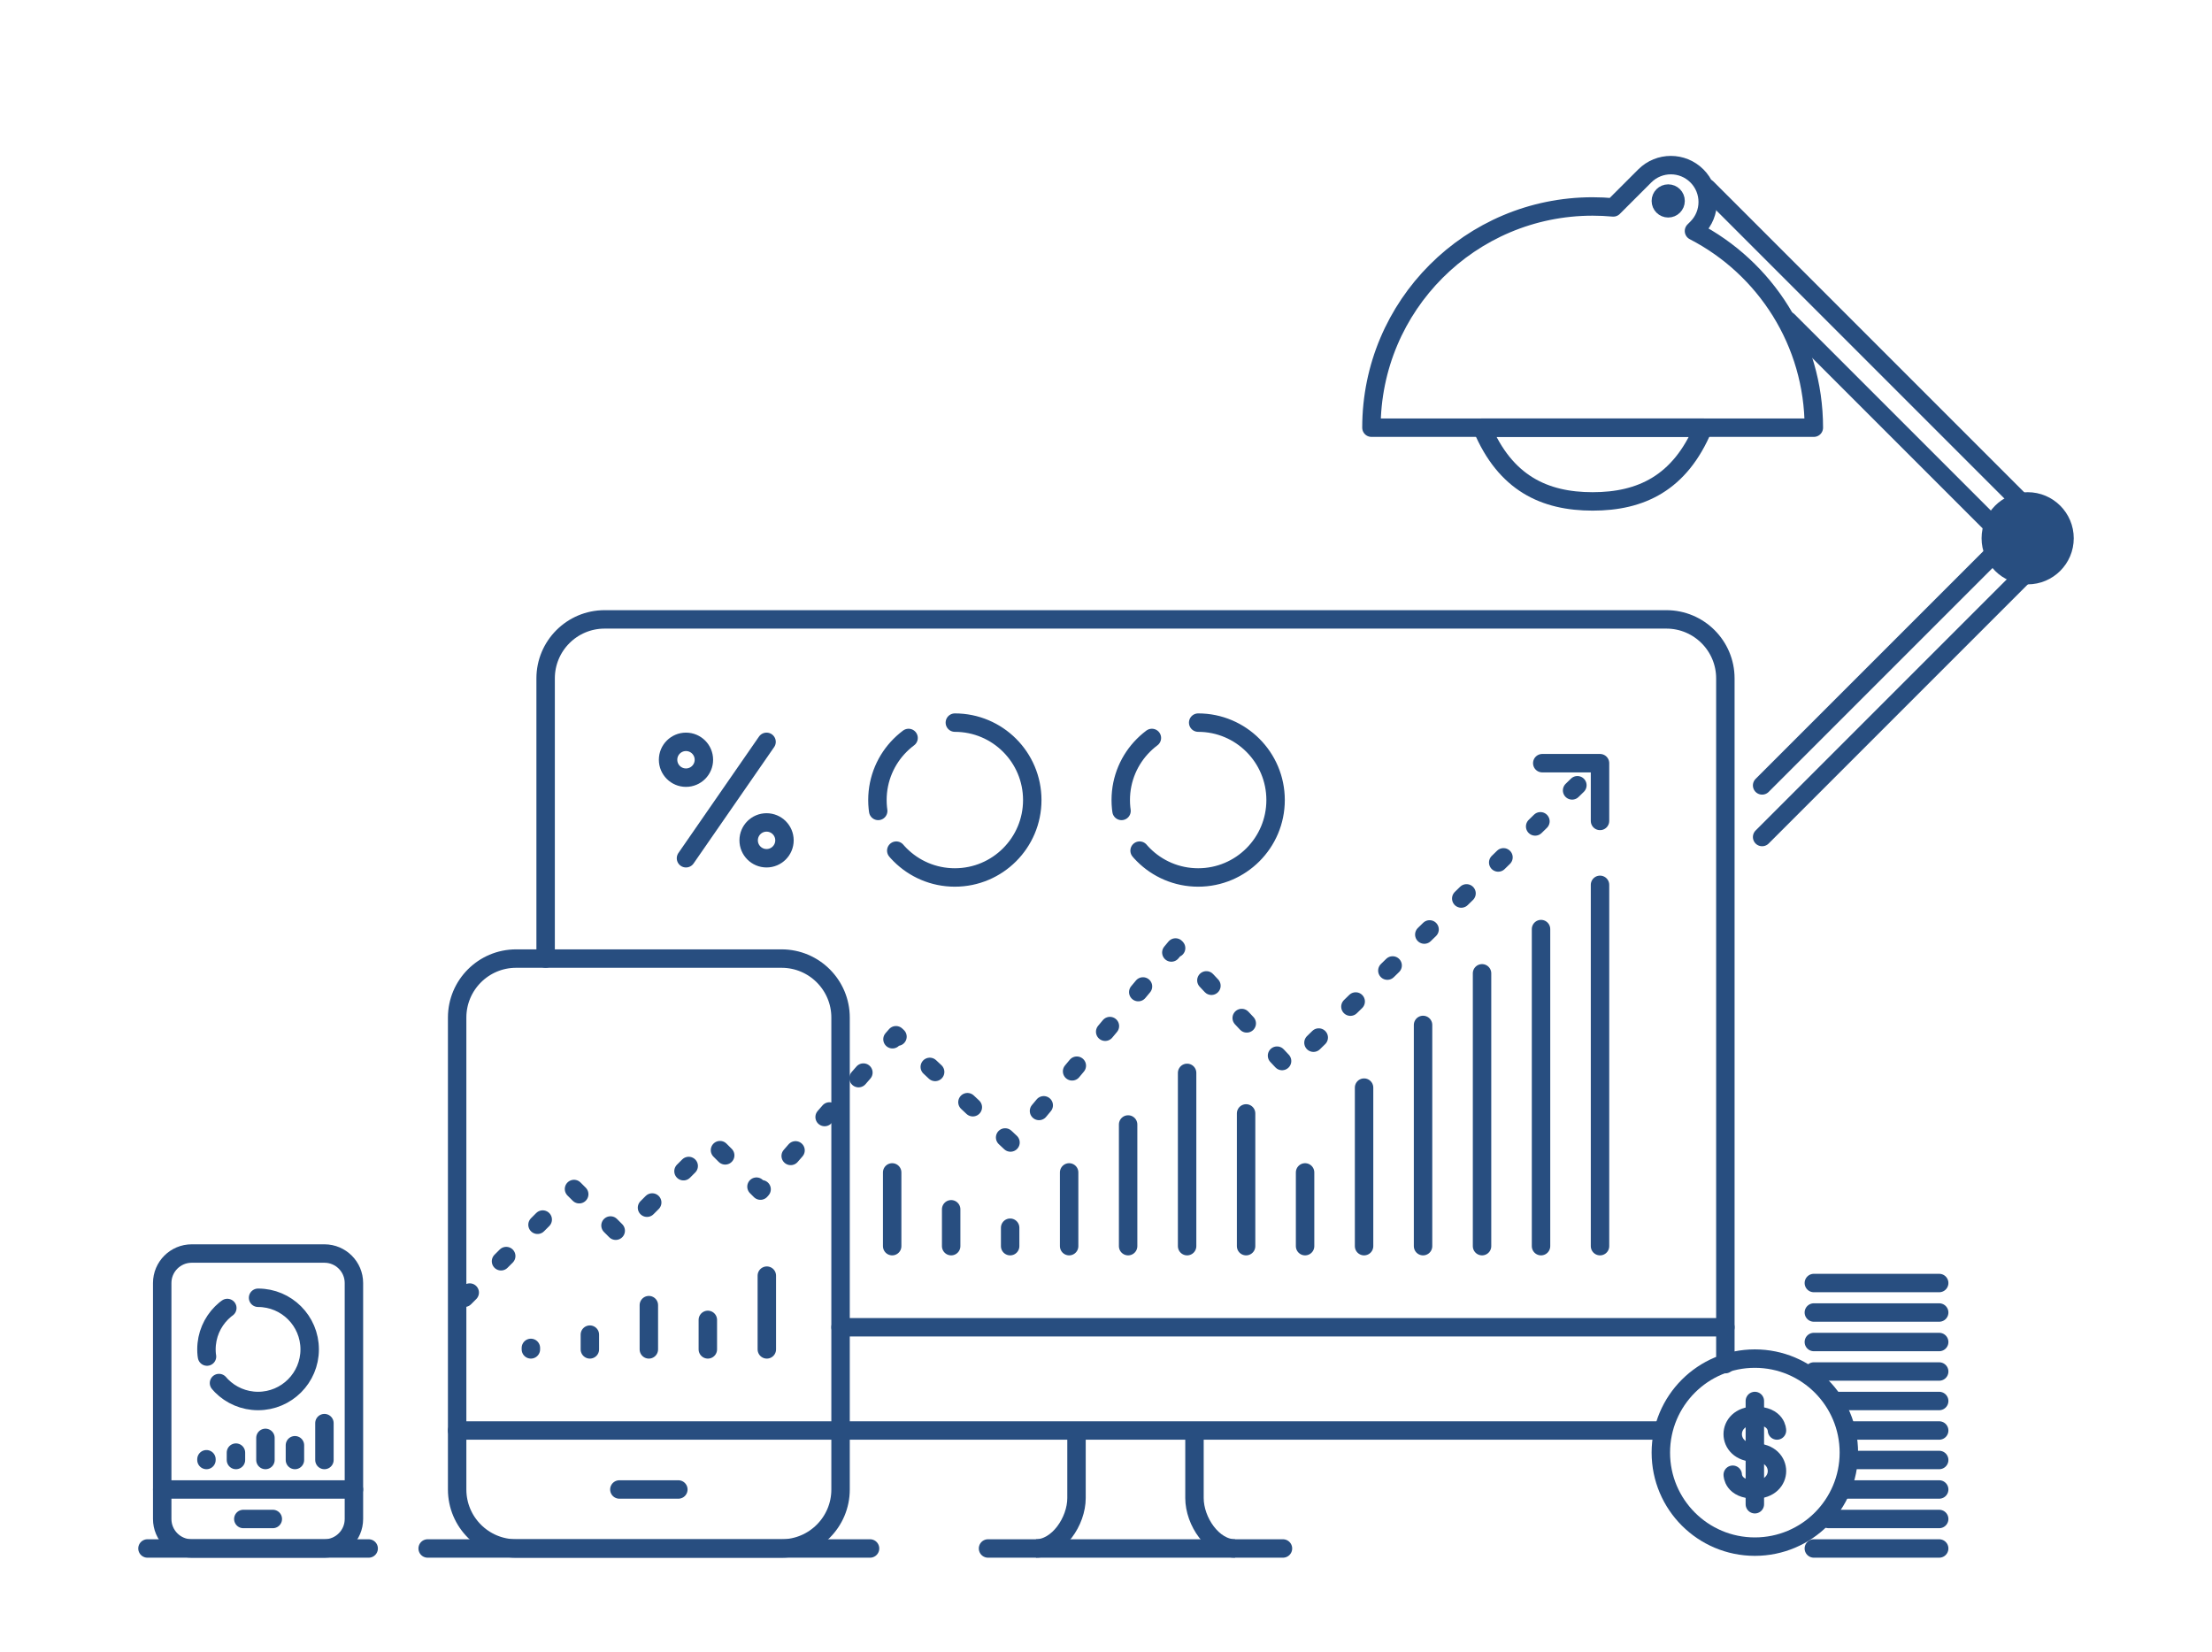 <svg width="300" height="224" viewBox="0 0 300 224" fill="none" xmlns="http://www.w3.org/2000/svg">
<path fill-rule="evenodd" clip-rule="evenodd" d="M35 176C38.866 176 42 179.134 42 183C42 186.866 38.866 190 35 190C31.134 190 28 186.866 28 183C28 179.134 31.134 176 35 176Z" stroke="#284E80" stroke-width="2.5" stroke-linecap="round" stroke-linejoin="round" stroke-dasharray="28 4 7.5 28 4 7.5"/>
<path d="M28 197.9V198" stroke="#284E80" stroke-width="2.5" stroke-linecap="round"/>
<path d="M44 193V198" stroke="#284E80" stroke-width="2.5" stroke-linecap="round"/>
<path d="M32 197V198" stroke="#284E80" stroke-width="2.5" stroke-linecap="round"/>
<path d="M36 195V198" stroke="#284E80" stroke-width="2.5" stroke-linecap="round"/>
<path d="M40 196V198" stroke="#284E80" stroke-width="2.5" stroke-linecap="round"/>
<path fill-rule="evenodd" clip-rule="evenodd" d="M26 170H44C46.209 170 48 171.791 48 174V206C48 208.209 46.209 210 44 210H26C23.791 210 22 208.209 22 206V174C22 171.791 23.791 170 26 170Z" stroke="#284E80" stroke-width="2.5"/>
<path d="M20 210H50" stroke="#284E80" stroke-width="2.5" stroke-linecap="round" stroke-linejoin="round"/>
<path d="M22 202H48" stroke="#284E80" stroke-width="2.5" stroke-linecap="round" stroke-linejoin="round"/>
<path d="M33 206H37" stroke="#284E80" stroke-width="2.5" stroke-linecap="round" stroke-linejoin="round"/>
<path fill-rule="evenodd" clip-rule="evenodd" d="M216 68C209.46 68 204.158 65.531 201 58H231C227.842 65.531 222.54 68 216 68Z" stroke="#284E80" stroke-width="2.5" stroke-linecap="round" stroke-linejoin="round"/>
<path fill-rule="evenodd" clip-rule="evenodd" d="M218.8 28.129L223.071 23.858C225.024 21.905 228.19 21.905 230.142 23.858C232.095 25.811 232.095 28.976 230.142 30.929L229.744 31.327C239.399 36.312 246 46.385 246 58H186C186 41.431 199.431 28 216 28C216.944 28 217.878 28.044 218.8 28.129Z" stroke="#284E80" stroke-width="2.5" stroke-linecap="round" stroke-linejoin="round"/>
<path d="M226.25 28.25C226.802 28.25 227.25 27.802 227.25 27.25C227.25 26.698 226.802 26.25 226.25 26.25C225.698 26.25 225.25 26.698 225.25 27.25C225.25 27.802 225.698 28.25 226.25 28.25Z" fill="#284E80" stroke="#284E80" stroke-width="2.5"/>
<path d="M242.5 43.5L275.751 76.751L238.986 113.515" stroke="#284E80" stroke-width="2.5" stroke-linecap="round" stroke-linejoin="round"/>
<path d="M231.5 25.5L275.751 69.751L238.986 106.515" stroke="#284E80" stroke-width="2.5" stroke-linecap="round" stroke-linejoin="round"/>
<path d="M275 78C277.761 78 280 75.761 280 73C280 70.239 277.761 68 275 68C272.239 68 270 70.239 270 73C270 75.761 272.239 78 275 78Z" fill="#284E80" stroke="#284E80" stroke-width="2.5"/>
<path d="M275 74.25C275.69 74.25 276.25 73.69 276.25 73C276.25 72.31 275.69 71.75 275 71.75C274.31 71.75 273.75 72.31 273.75 73C273.75 73.69 274.31 74.25 275 74.25Z" fill="#284E80"/>
<path d="M72 182.8V183" stroke="#284E80" stroke-width="2.5" stroke-linecap="round"/>
<path d="M104 173V183" stroke="#284E80" stroke-width="2.5" stroke-linecap="round"/>
<path d="M121 159V169" stroke="#284E80" stroke-width="2.5" stroke-linecap="round"/>
<path d="M129 164V169" stroke="#284E80" stroke-width="2.5" stroke-linecap="round"/>
<path d="M137 166.5V169" stroke="#284E80" stroke-width="2.5" stroke-linecap="round"/>
<path d="M145 159V169" stroke="#284E80" stroke-width="2.5" stroke-linecap="round"/>
<path d="M153 152.5V169" stroke="#284E80" stroke-width="2.5" stroke-linecap="round"/>
<path d="M161 145.5V169" stroke="#284E80" stroke-width="2.5" stroke-linecap="round"/>
<path d="M169 151V169" stroke="#284E80" stroke-width="2.5" stroke-linecap="round"/>
<path d="M177 159V169" stroke="#284E80" stroke-width="2.5" stroke-linecap="round"/>
<path d="M185 147.5V169" stroke="#284E80" stroke-width="2.5" stroke-linecap="round"/>
<path d="M193 139V169" stroke="#284E80" stroke-width="2.5" stroke-linecap="round"/>
<path d="M201 132V169" stroke="#284E80" stroke-width="2.5" stroke-linecap="round"/>
<path d="M209 126V169" stroke="#284E80" stroke-width="2.5" stroke-linecap="round"/>
<path d="M217 120V169" stroke="#284E80" stroke-width="2.5" stroke-linecap="round"/>
<path d="M80 181V183" stroke="#284E80" stroke-width="2.5" stroke-linecap="round"/>
<path d="M88 177V183" stroke="#284E80" stroke-width="2.5" stroke-linecap="round"/>
<path d="M96 179V183" stroke="#284E80" stroke-width="2.5" stroke-linecap="round"/>
<path d="M58 210H118" stroke="#284E80" stroke-width="2.5" stroke-linecap="round" stroke-linejoin="round"/>
<path d="M62 194H114" stroke="#284E80" stroke-width="2.5" stroke-linecap="round" stroke-linejoin="round"/>
<path d="M84 202H92" stroke="#284E80" stroke-width="2.5" stroke-linecap="round" stroke-linejoin="round"/>
<path d="M63 176L77.8 161.2L84.067 167.467L96.6 154.933L103.133 161.467L121.514 140.397L137.214 155.097L159.429 128.496L174.696 144.763L217 103.5" stroke="#284E80" stroke-width="2.5" stroke-linecap="round" stroke-linejoin="round" stroke-dasharray="1 6"/>
<path d="M209.167 103.5H217V111.333" stroke="#284E80" stroke-width="2.5" stroke-linecap="round" stroke-linejoin="round"/>
<path fill-rule="evenodd" clip-rule="evenodd" d="M70 130H106C110.418 130 114 133.582 114 138V202C114 206.418 110.418 210 106 210H70C65.582 210 62 206.418 62 202V138C62 133.582 65.582 130 70 130Z" stroke="#284E80" stroke-width="2.5"/>
<path d="M134 210H174" stroke="#284E80" stroke-width="2.5" stroke-linecap="round" stroke-linejoin="round"/>
<path d="M93.035 105.464C94.377 105.464 95.464 104.377 95.464 103.036C95.464 101.694 94.377 100.607 93.035 100.607C91.694 100.607 90.607 101.694 90.607 103.036C90.607 104.377 91.694 105.464 93.035 105.464Z" stroke="#284E80" stroke-width="2.5"/>
<path d="M93.036 116.393L103.964 100.607" stroke="#284E80" stroke-width="2.5" stroke-linecap="round" stroke-linejoin="round"/>
<path d="M103.964 116.393C105.305 116.393 106.393 115.306 106.393 113.964C106.393 112.623 105.305 111.536 103.964 111.536C102.623 111.536 101.536 112.623 101.536 113.964C101.536 115.306 102.623 116.393 103.964 116.393Z" stroke="#284E80" stroke-width="2.5"/>
<path fill-rule="evenodd" clip-rule="evenodd" d="M129.5 98C135.299 98 140 102.701 140 108.5C140 114.299 135.299 119 129.5 119C123.701 119 119 114.299 119 108.5C119 102.701 123.701 98 129.5 98Z" stroke="#284E80" stroke-width="2.5" stroke-linecap="round" stroke-linejoin="round" stroke-dasharray="42 6 11.25 42 6 11.25"/>
<path fill-rule="evenodd" clip-rule="evenodd" d="M162.5 98C168.299 98 173 102.701 173 108.5C173 114.299 168.299 119 162.5 119C156.701 119 152 114.299 152 108.5C152 102.701 156.701 98 162.5 98Z" stroke="#284E80" stroke-width="2.5" stroke-linecap="round" stroke-linejoin="round" stroke-dasharray="42 6 11.25 42 6 11.25"/>
<path d="M74 130V92C74 87.582 77.582 84 82 84H226C230.418 84 234 87.582 234 92V185M225 194H114" stroke="#284E80" stroke-width="2.5" stroke-linecap="round" stroke-linejoin="round"/>
<path d="M114 180H234" stroke="#284E80" stroke-width="2.5" stroke-linecap="round" stroke-linejoin="round"/>
<path d="M140.5 210C143.5 210 146 206.321 146 203.161C146 201.054 146 198 146 194" stroke="#284E80" stroke-width="2.5"/>
<path d="M167.5 210C164.5 210 162 206.321 162 203.161C162 201.054 162 198 162 194" stroke="#284E80" stroke-width="2.5"/>
<path d="M238 209.75C245.042 209.75 250.75 204.042 250.75 197C250.75 189.958 245.042 184.25 238 184.25C230.958 184.25 225.25 189.958 225.25 197C225.25 204.042 230.958 209.75 238 209.75Z" stroke="#284E80" stroke-width="2.5"/>
<path d="M238 190V204" stroke="#284E80" stroke-width="2.5" stroke-linecap="round" stroke-linejoin="round"/>
<path d="M235 200C235 200 235 202 238 202C242 202 242 196.999 238 196.999C234 196.999 234 192 237.987 192C241 192 241 194 241 194" stroke="#284E80" stroke-width="2.5" stroke-linecap="round" stroke-linejoin="round"/>
<path d="M246 210H263" stroke="#284E80" stroke-width="2.5" stroke-linecap="round" stroke-linejoin="round"/>
<path d="M248 206H263" stroke="#284E80" stroke-width="2.5" stroke-linecap="round" stroke-linejoin="round"/>
<path d="M250 202H263" stroke="#284E80" stroke-width="2.5" stroke-linecap="round" stroke-linejoin="round"/>
<path d="M251 198H263" stroke="#284E80" stroke-width="2.5" stroke-linecap="round" stroke-linejoin="round"/>
<path d="M251 194H263" stroke="#284E80" stroke-width="2.5" stroke-linecap="round" stroke-linejoin="round"/>
<path d="M249 190H263" stroke="#284E80" stroke-width="2.5" stroke-linecap="round" stroke-linejoin="round"/>
<path d="M246 186H263" stroke="#284E80" stroke-width="2.5" stroke-linecap="round" stroke-linejoin="round"/>
<path d="M246 182H263" stroke="#284E80" stroke-width="2.5" stroke-linecap="round" stroke-linejoin="round"/>
<path d="M246 178H263" stroke="#284E80" stroke-width="2.5" stroke-linecap="round" stroke-linejoin="round"/>
<path d="M246 174H263" stroke="#284E80" stroke-width="2.5" stroke-linecap="round" stroke-linejoin="round"/>
</svg>
